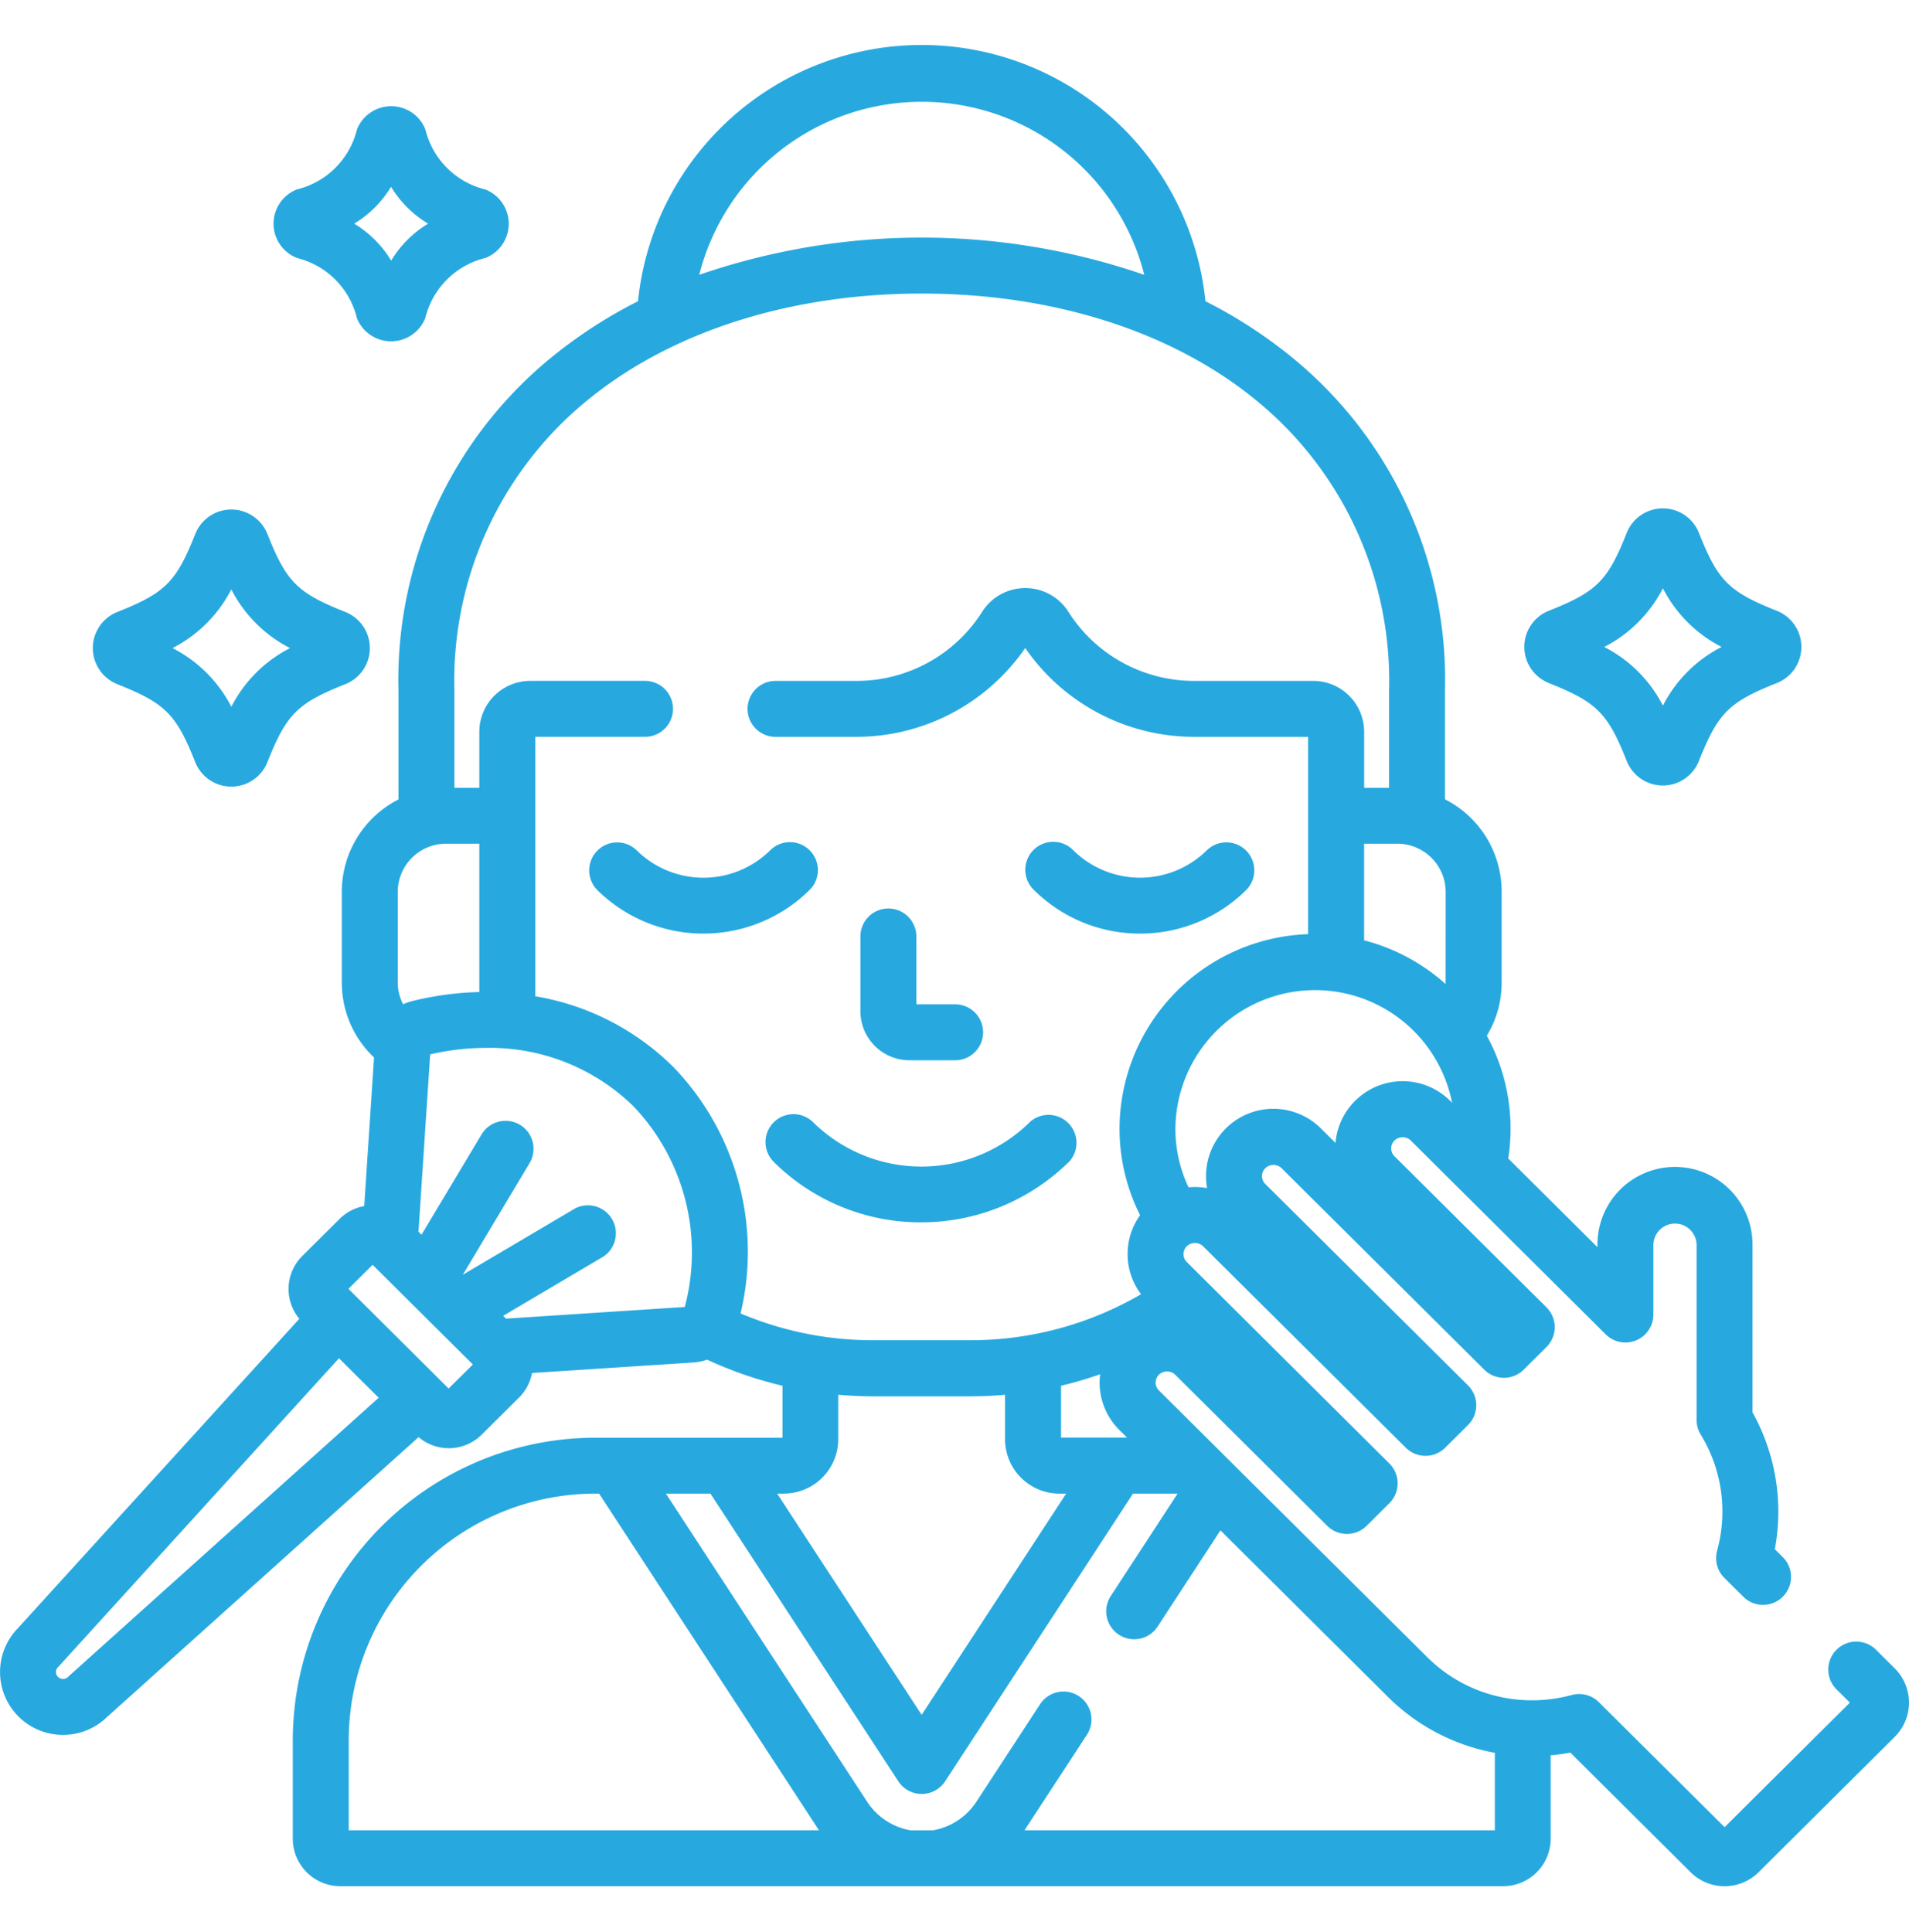 <svg xmlns="http://www.w3.org/2000/svg" xmlns:xlink="http://www.w3.org/1999/xlink" width="83" height="84" viewBox="0 0 83 84"><defs><style>.a,.c{fill:#27a9e0;}.a{stroke:#707070;}.b{clip-path:url(#a);}</style><clipPath id="a"><rect class="a" width="83" height="84" transform="translate(524 959)"/></clipPath></defs><g class="b" transform="translate(-524 -959)"><g transform="translate(524 960.914)"><path class="c" d="M39.547,44.183h1.98a1.216,1.216,0,0,0,0-2.432H39.841V38.8a1.216,1.216,0,1,0-2.432,0v3.253A2.135,2.135,0,0,0,39.547,44.183Zm0,0"/><path class="c" d="M35.207,35.057a1.217,1.217,0,0,0-1.719-.005,4.131,4.131,0,0,1-5.81,0,1.216,1.216,0,0,0-1.714,1.725,6.569,6.569,0,0,0,9.238,0A1.216,1.216,0,0,0,35.207,35.057Zm0,0"/><path class="c" d="M49.568,38.675a6.534,6.534,0,0,0,4.62-1.9,1.216,1.216,0,0,0-1.714-1.725,4.131,4.131,0,0,1-5.811,0,1.216,1.216,0,1,0-1.714,1.725A6.531,6.531,0,0,0,49.568,38.675Zm0,0"/><path class="c" d="M33.635,46.885A1.215,1.215,0,0,0,33.64,48.6a9.052,9.052,0,0,0,6.4,2.629,9.152,9.152,0,0,0,6.468-2.662A1.216,1.216,0,0,0,44.8,46.846a6.714,6.714,0,0,1-9.444.034A1.215,1.215,0,0,0,33.635,46.885Zm0,0"/><path class="c" d="M67.339,27.783c2.085.828,2.56,1.3,3.388,3.387a1.688,1.688,0,0,0,3.139,0c.829-2.085,1.3-2.56,3.388-3.388a1.689,1.689,0,0,0,0-3.14c-2.085-.828-2.56-1.3-3.388-3.39a1.689,1.689,0,0,0-3.138,0c-.828,2.085-1.3,2.56-3.388,3.388a1.689,1.689,0,0,0,0,3.14ZM72.3,23.662a5.865,5.865,0,0,0,2.551,2.551A5.865,5.865,0,0,0,72.3,28.764a5.867,5.867,0,0,0-2.551-2.551A5.864,5.864,0,0,0,72.3,23.662Zm0,0"/><path class="c" d="M5.1,27.832c2.085.829,2.56,1.3,3.388,3.388a1.689,1.689,0,0,0,3.139,0c.828-2.085,1.3-2.56,3.388-3.389a1.688,1.688,0,0,0,0-3.138c-2.085-.829-2.56-1.3-3.388-3.389a1.688,1.688,0,0,0-3.138,0c-.828,2.085-1.3,2.56-3.389,3.389a1.689,1.689,0,0,0,0,3.138Zm4.958-4.12a5.867,5.867,0,0,0,2.551,2.551,5.867,5.867,0,0,0-2.551,2.551A5.867,5.867,0,0,0,7.5,26.263,5.867,5.867,0,0,0,10.055,23.712Zm0,0"/><path class="c" d="M12.9,9.3a3.553,3.553,0,0,1,2.618,2.618,1.6,1.6,0,0,0,2.972,0A3.555,3.555,0,0,1,21.112,9.3a1.6,1.6,0,0,0,0-2.972,3.555,3.555,0,0,1-2.618-2.618,1.6,1.6,0,0,0-2.972,0A3.557,3.557,0,0,1,12.9,6.325a1.6,1.6,0,0,0,0,2.972Zm4.1-3.093A4.736,4.736,0,0,0,18.614,7.81a4.74,4.74,0,0,0-1.607,1.607A4.727,4.727,0,0,0,15.4,7.81,4.729,4.729,0,0,0,17.007,6.2Zm0,0"/><path class="c" d="M82.381,70.622l-.793-.788a1.216,1.216,0,1,0-1.714,1.724l.555.552-5.446,5.414-5.468-5.435a1.216,1.216,0,0,0-1.176-.311,6.564,6.564,0,0,1-1.722.23,6.437,6.437,0,0,1-4.568-1.879L50.388,58.537a.48.48,0,0,1,0-.684.512.512,0,0,1,.708,0l6.609,6.57a1.216,1.216,0,0,0,1.714,0l.99-.985a1.216,1.216,0,0,0,0-1.724L51.6,52.954a.48.48,0,0,1,0-.685.511.511,0,0,1,.709,0l8.812,8.758a1.216,1.216,0,0,0,1.714,0l.991-.985a1.216,1.216,0,0,0,0-1.724L55.013,49.56a.48.48,0,0,1,0-.684.511.511,0,0,1,.709,0l8.811,8.758a1.216,1.216,0,0,0,1.714,0l.991-.985a1.215,1.215,0,0,0,0-1.724L60.63,48.356a.48.48,0,0,1,0-.684.511.511,0,0,1,.709,0L69.813,56.1a1.216,1.216,0,0,0,2.073-.862V52.192a.94.94,0,0,1,1.879,0V59.82a1.213,1.213,0,0,0,.18.638,6.4,6.4,0,0,1,.712,5.044,1.216,1.216,0,0,0,.315,1.185l.849.843a1.216,1.216,0,0,0,1.714-1.724l-.369-.367a8.851,8.851,0,0,0-.97-5.949v-7.3a3.371,3.371,0,0,0-6.742,0v.118l-3.879-3.856a8.388,8.388,0,0,0-.931-5.336,4.433,4.433,0,0,0,.645-2.3V36.837a4.5,4.5,0,0,0-2.463-4V28.1a18.093,18.093,0,0,0-6.758-14.563,20.655,20.655,0,0,0-3.657-2.354,12.4,12.4,0,0,0-24.672,0,20.627,20.627,0,0,0-3.656,2.354A18.093,18.093,0,0,0,17.324,28.1v4.744a4.5,4.5,0,0,0-2.462,4v3.976a4.461,4.461,0,0,0,1.4,3.24l-.426,6.462a2.008,2.008,0,0,0-1.068.555l-1.626,1.616a2.022,2.022,0,0,0-.127,2.729L.78,68.872a2.731,2.731,0,0,0,1.96,4.64,2.727,2.727,0,0,0,1.91-.773L18.2,60.567a2.031,2.031,0,0,0,2.744-.108l1.626-1.616a2.011,2.011,0,0,0,.561-1.064l7.03-.458a2.121,2.121,0,0,0,.58-.122,17.167,17.167,0,0,0,3.28,1.134v2.259h-8.1A13.167,13.167,0,0,0,12.73,73.708v4.319a2.066,2.066,0,0,0,2.064,2.063H65.356a2.066,2.066,0,0,0,2.064-2.063V74.4c.287-.025.573-.064.856-.117L73.5,79.479a2.1,2.1,0,0,0,2.965,0l5.915-5.88a2.1,2.1,0,0,0,0-2.978ZM46.133,58.333a16.884,16.884,0,0,0,1.7-.5,3.04,3.04,0,0,0-.024.358,2.9,2.9,0,0,0,.861,2.067l.332.329H46.133Zm16.92-12.386a2.93,2.93,0,0,0-4.988,1.829l-.629-.625a2.928,2.928,0,0,0-5,2.067,2.985,2.985,0,0,0,.046.522,2.962,2.962,0,0,0-.532-.047q-.139,0-.275.013a5.951,5.951,0,0,1-.571-2.551,6.073,6.073,0,0,1,12.031-1.124Zm-.2-5.134c0,.018,0,.037,0,.055a8.507,8.507,0,0,0-3.544-1.9v-4.2h1.421a2.1,2.1,0,0,1,2.125,2.069ZM40.076,2.512a9.97,9.97,0,0,1,9.675,7.522,29.726,29.726,0,0,0-19.35,0A9.972,9.972,0,0,1,40.076,2.512ZM17.294,36.836a2.1,2.1,0,0,1,2.125-2.069H20.84v6.449a13.423,13.423,0,0,0-2.943.4,2.115,2.115,0,0,0-.37.131,2.007,2.007,0,0,1-.233-.938ZM3.005,70.947l-.044.042a.314.314,0,0,1-.441,0,.293.293,0,0,1,0-.419c.015-.014.028-.029.042-.044L14.737,57.138l1.728,1.717Zm16.5-12.494L15.15,54.12,16.2,53.075l4.36,4.334Zm10.264-3.545L22,55.415l-.123-.122,4.355-2.574A1.216,1.216,0,0,0,25,50.626l-4.877,2.881,2.891-4.835a1.216,1.216,0,1,0-2.087-1.248l-2.6,4.342-.132-.132.508-7.708a10.9,10.9,0,0,1,2.441-.282,8.945,8.945,0,0,1,6.377,2.518A9.212,9.212,0,0,1,29.773,54.909Zm-.533-10.472A11.11,11.11,0,0,0,23.272,41.4V30.12h4.773a1.216,1.216,0,1,0,0-2.432H23.056A2.216,2.216,0,0,0,20.84,29.9v2.437H19.756V28.1a15.736,15.736,0,0,1,5.857-12.673c3.646-2.952,8.782-4.578,14.463-4.578s10.816,1.626,14.463,4.578A15.738,15.738,0,0,1,60.394,28.1v4.238H59.311V29.9a2.216,2.216,0,0,0-2.216-2.211H51.879a6.464,6.464,0,0,1-5.424-3,2.219,2.219,0,0,0-3.755,0,6.462,6.462,0,0,1-5.424,3H33.719a1.216,1.216,0,0,0,0,2.432h3.556a8.916,8.916,0,0,0,7.3-3.863,8.918,8.918,0,0,0,7.3,3.863h5V38.7a8.487,8.487,0,0,0-8.2,8.451,8.364,8.364,0,0,0,.894,3.767,2.9,2.9,0,0,0,.042,3.436,14.721,14.721,0,0,1-7.435,2h-4.2A14.749,14.749,0,0,1,32.2,55.19,11.579,11.579,0,0,0,29.241,44.437Zm4.842,18.586a2.366,2.366,0,0,0,2.367-2.36V58.725c.5.044,1.013.068,1.527.068h4.2q.771,0,1.526-.068v1.938a2.366,2.366,0,0,0,2.368,2.36h.288l-6.282,9.618-6.282-9.618ZM15.162,77.659V73.708A10.732,10.732,0,0,1,25.917,63.023h.131l9.559,14.636Zm29.381,0L47.262,73.5a1.216,1.216,0,0,0-2.036-1.33l-2.775,4.249a2.834,2.834,0,0,1-1.893,1.243h-.966A2.834,2.834,0,0,1,37.7,76.416L28.953,63.023h1.936L39.057,75.53a1.217,1.217,0,0,0,2.036,0l8.168-12.507H51.2l-2.9,4.442a1.216,1.216,0,1,0,2.036,1.33l2.727-4.174,7.276,7.233a8.835,8.835,0,0,0,4.654,2.437v3.368Zm0,0"/></g></g></svg>